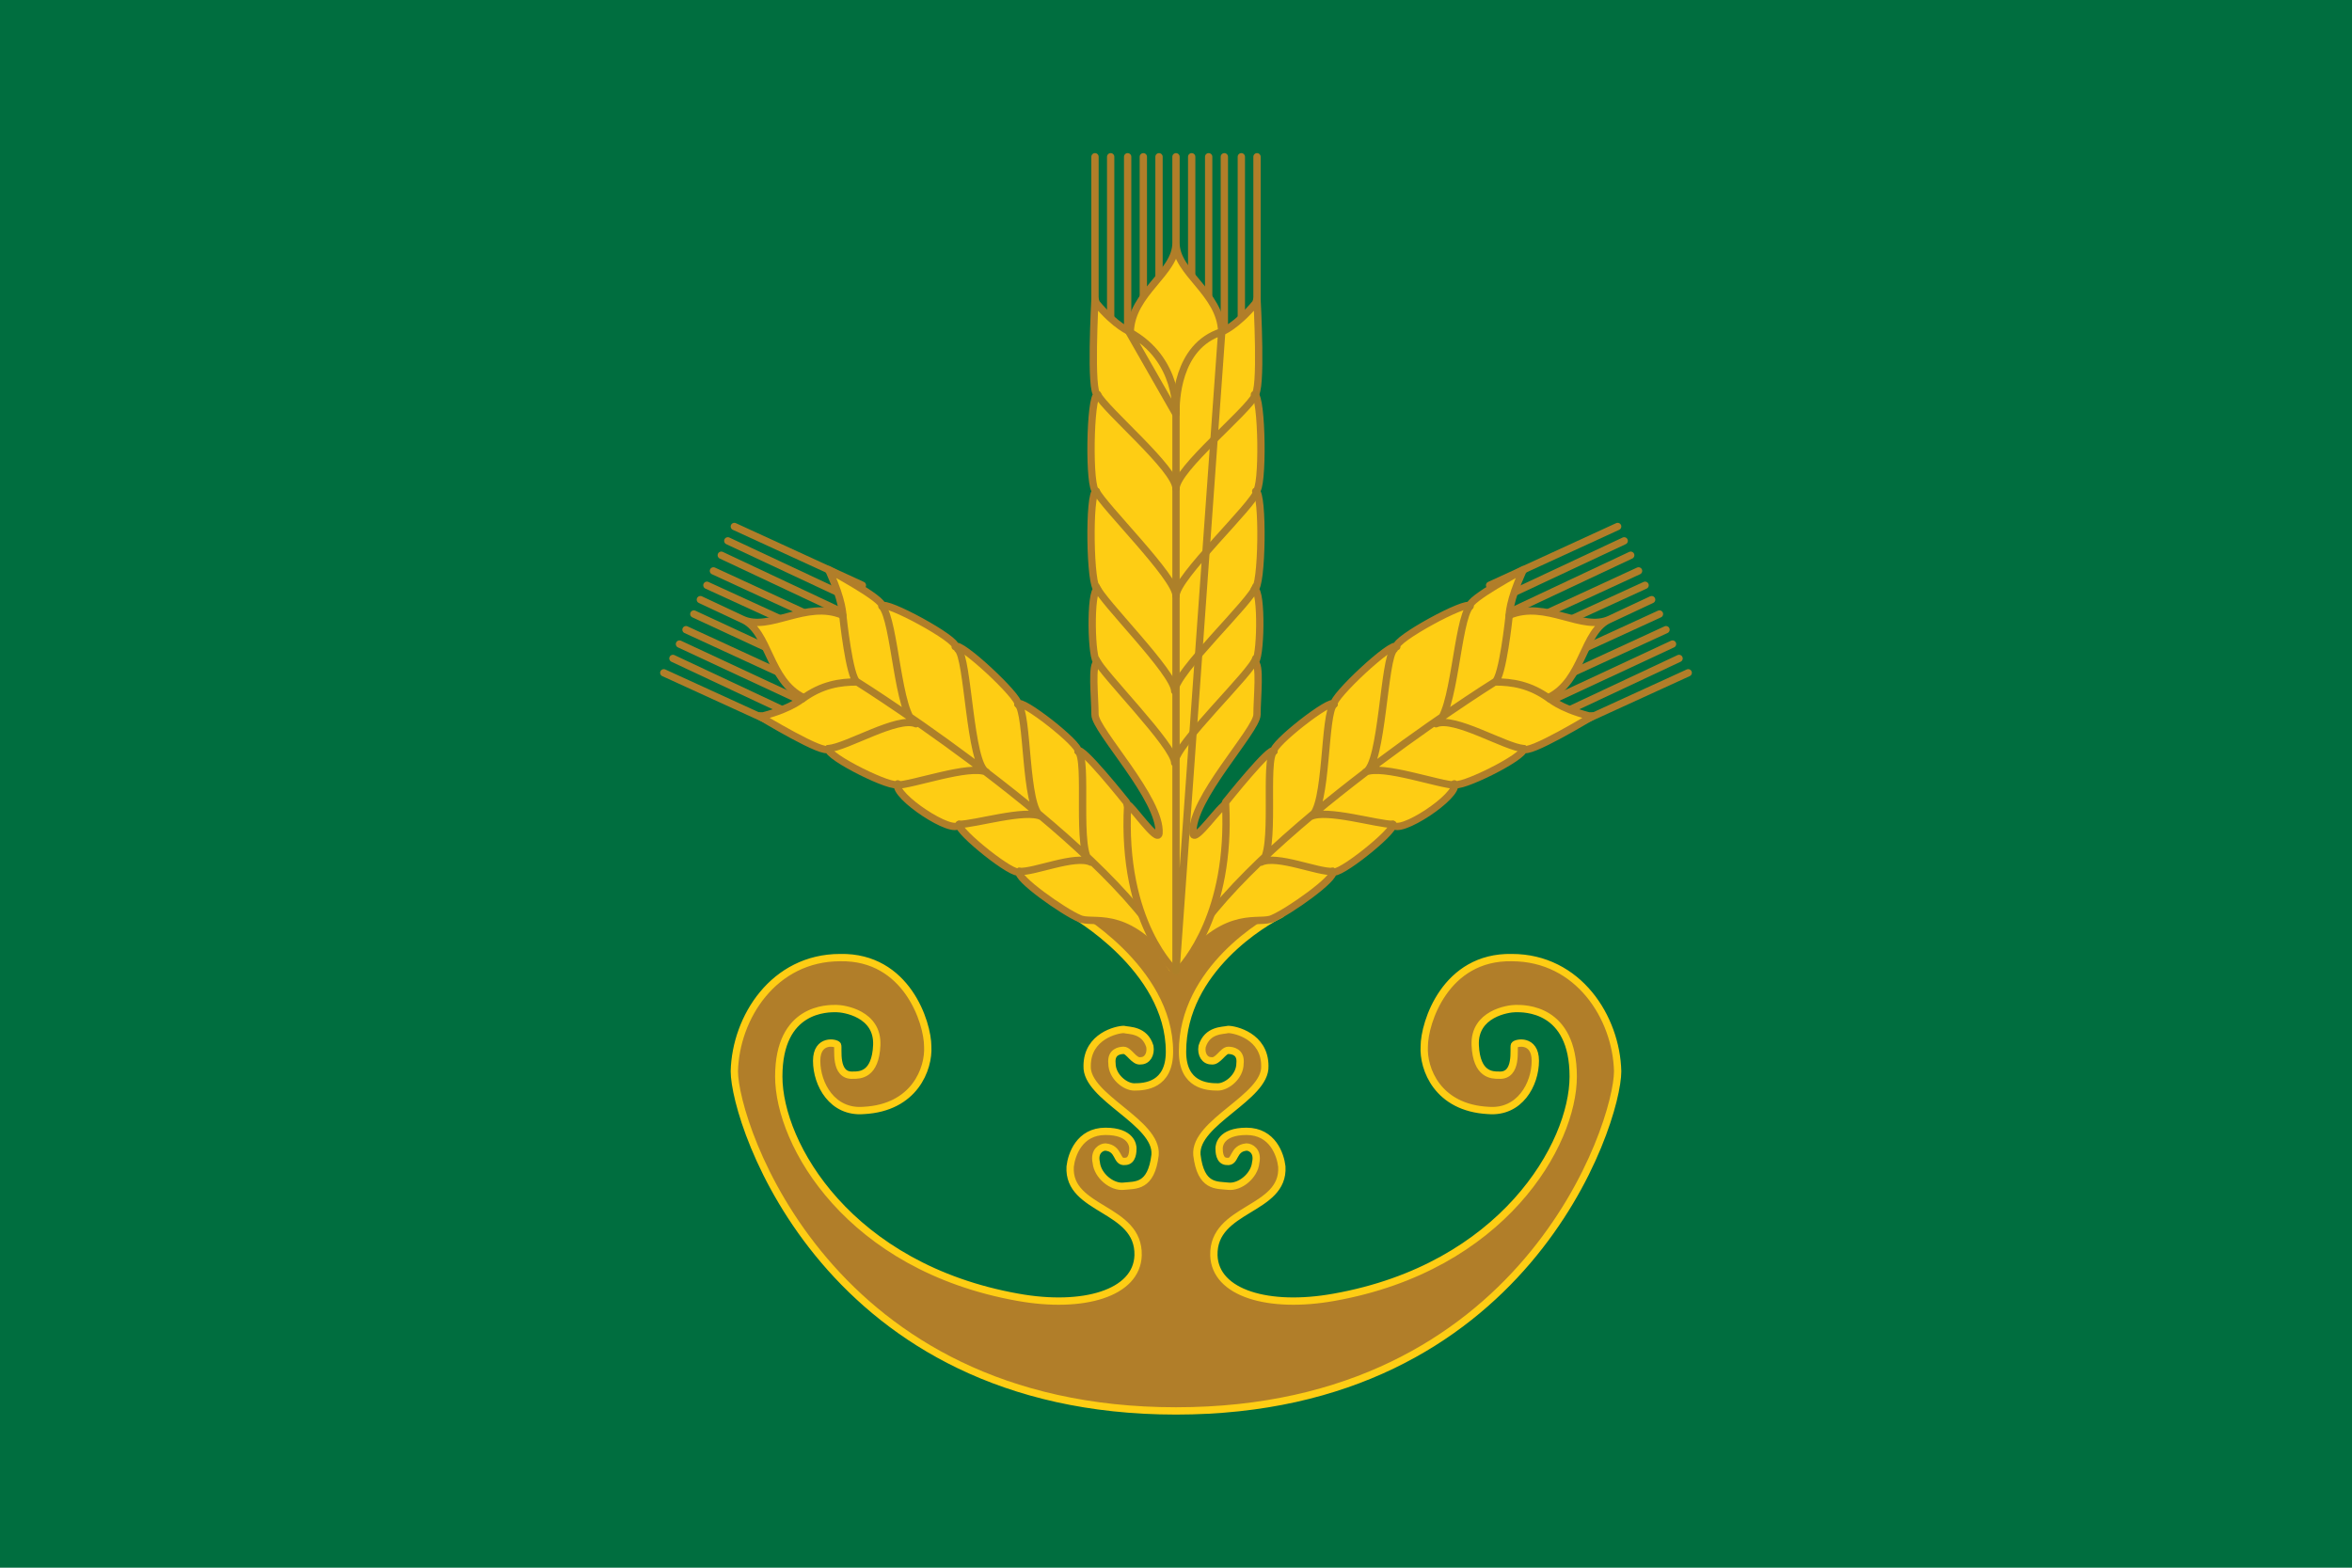 <?xml version="1.0" encoding="UTF-8"?>
<svg xmlns="http://www.w3.org/2000/svg" width="1500" height="1000" viewBox="0 0 1800 1200">
 <defs>
  <style type="text/css">
   <![CDATA[
    .str0 {stroke:#FECD14;stroke-width:5.6;stroke-linecap:round;stroke-linejoin:round}
    .str1 {stroke:#B17E29;stroke-width:5.6;stroke-linecap:round;stroke-linejoin:round}
    .str2 {stroke:#AD8029;stroke-width:5.6;stroke-linecap:round;stroke-linejoin:round}
    .fil2 {fill:none;fill-rule:nonzero}
    .fil3 {fill:#FECD14;fill-rule:nonzero}
    .fil1 {fill:#B17E29;fill-rule:nonzero}
    .fil0 {fill:#006E3F;fill-rule:nonzero}
   ]]>
  </style>
 </defs>
  <rect class="fil0" width="1800" height="1200"/>
  <path class="fil1 str0" d="M897 741c-34,-51 -79,-43 -79,-43l2 1c0,0 75,42 75,106 0,26 -19,27 -27,27 -7,0 -17,-8 -17,-18 -1,-9 6,-10 9,-10 4,0 8,9 13,8 5,0 8,-5 7,-11 -4,-13 -16,-12 -20,-13 -5,0 -28,5 -28,28 -1,24 54,43 52,68 -3,25 -15,23 -24,24 -9,1 -20,-8 -21,-18 -2,-9 4,-12 7,-12 11,1 8,12 15,11 6,0 6,-8 6,-10 0,-2 -1,-13 -21,-13 -20,0 -26,18 -27,27 -2,34 53,31 52,68 -1,29 -42,41 -92,32 -129,-23 -183,-117 -183,-169 0,-53 38,-52 44,-52 6,0 32,4 31,28 -1,23 -13,23 -18,23 -15,1 -11,-21 -12,-23 -1,-2 -16,-5 -16,12 0,18 12,40 36,38 39,-2 50,-32 49,-49 0,-18 -16,-69 -67,-68 -51,0 -80,46 -81,87 0,40 71,260 338,260l0 0c267,0 338,-220 338,-260 -1,-41 -30,-87 -81,-87 -51,-1 -67,50 -67,68 -1,17 10,47 49,49 24,2 36,-20 36,-38 0,-17 -15,-14 -16,-12 -1,2 3,24 -12,23 -5,0 -17,0 -18,-23 -1,-24 25,-28 31,-28 6,0 44,-1 44,52 0,52 -54,146 -183,169 -50,9 -91,-3 -92,-32 -1,-37 54,-34 52,-68 -1,-9 -7,-27 -27,-27 -20,0 -21,11 -21,13 0,2 0,10 6,10 7,1 4,-10 15,-11 3,0 9,3 7,12 -1,10 -12,19 -21,18 -9,-1 -21,1 -24,-24 -2,-25 53,-44 52,-68 0,-23 -23,-28 -28,-28 -4,1 -16,0 -20,13 -1,6 2,11 7,11 5,1 9,-8 13,-8 3,0 10,1 9,10 0,10 -10,18 -17,18 -8,0 -27,-1 -27,-27 0,-63 64,-100 75,-105l2 -2c0,0 -45,-8 -79,43l-6 0z"/>
  <line class="fil2 str1" x1="508" y1="515" x2="602" y2= "558" />
  <line class="fil2 str1" x1="515" y1="504" x2="613" y2= "550" />
  <line class="fil2 str1" x1="520" y1="493" x2="623" y2= "541" />
  <line class="fil2 str1" x1="525" y1="482" x2="640" y2= "535" />
  <line class="fil2 str2" x1="531" y1="470" x2="615" y2= "509" />
  <line class="fil2 str1" x1="541" y1="448" x2="613" y2= "481" />
  <line class="fil2 str1" x1="546" y1="437" x2="624" y2= "473" />
  <line class="fil2 str1" x1="552" y1="425" x2="654" y2= "473" />
  <line class="fil2 str1" x1="557" y1="414" x2="653" y2= "459" />
  <line class="fil2 str1" x1="562" y1="403" x2="660" y2= "448" />
  <path class="fil3 str1" d="M536 459l32 15c21,10 49,-15 77,-3 0,0 0,-11 -10,-33l-1 -2c0,0 43,23 41,28 2,-5 59,26 56,31 3,-5 50,39 48,44 2,-5 48,31 46,36 2,-5 37,39 37,39 0,0 27,80 38,117 3,12 -4,9 -7,5 -33,-41 -57,-28 -67,-33 -12,-5 -49,-31 -46,-36 -3,5 -48,-31 -46,-36 -4,9 -51,-22 -47,-31 -2,5 -55,-21 -53,-27 -2,6 -53,-25 -53,-25l3 0c23,-6 31,-14 31,-14 -27,-13 -26,-51 -47,-60l-32 -15z"/>
  <path class="fil2 str2" d="M645 471c0,0 5,48 11,51 5,3 202,128 243,217m-285 -204c15,-11 29,-13 42,-13m19 -58c10,11 12,84 26,90 -14,-6 -53,18 -67,19m99 -76c8,6 9,88 22,94 -13,-6 -57,10 -69,10m93 -62c8,6 5,80 18,86 -12,-6 -51,6 -63,6m91 -56c8,6 -2,79 10,85 -12,-6 -44,8 -55,7"/>
  <line class="fil2 str1" x1="1292" y1="515" x2="1198" y2= "558" />
  <line class="fil2 str1" x1="1285" y1="504" x2="1187" y2= "550" />
  <line class="fil2 str1" x1="1280" y1="493" x2="1177" y2= "541" />
  <line class="fil2 str1" x1="1275" y1="482" x2="1160" y2= "535" />
  <line class="fil2 str1" x1="1270" y1="470" x2="1185" y2= "509" />
  <line class="fil2 str2" x1="1259" y1="448" x2="1187" y2= "481" />
  <line class="fil2 str1" x1="1254" y1="437" x2="1176" y2= "473" />
  <line class="fil2 str1" x1="1248" y1="425" x2="1146" y2= "473" />
  <line class="fil2 str1" x1="1243" y1="414" x2="1147" y2= "459" />
  <line class="fil2 str1" x1="1238" y1="403" x2="1140" y2= "448" />
  <path class="fil3 str1" d="M1264 459l-32 15c-21,10 -49,-15 -77,-3 0,0 0,-11 10,-33l1 -2c0,0 -43,23 -41,28 -2,-5 -59,26 -56,31 -3,-5 -50,39 -48,44 -2,-5 -48,31 -46,36 -2,-5 -37,39 -37,39 0,0 -31,92 -40,124 -2,8 4,5 6,2 1,-1 1,-2 2,-3 34,-42 58,-29 68,-34 12,-5 49,-31 46,-36 3,5 48,-31 46,-36 4,9 51,-22 47,-31 2,5 55,-21 53,-27 2,6 53,-25 53,-25l-3 0c-23,-6 -31,-14 -31,-14 27,-13 26,-51 47,-60l32 -15z"/>
  <path class="fil2 str2" d="M1155 471c0,0 -5,48 -11,51 -5,3 -204,129 -243,218m285 -205c-15,-11 -29,-13 -42,-13m-19 -58c-10,11 -12,84 -26,90 14,-6 53,18 67,19m-99 -76c-8,6 -9,88 -22,94 13,-6 57,10 69,10m-93 -62c-8,6 -5,80 -18,86 12,-6 51,6 63,6m-91 -56c-8,6 2,79 -10,85 12,-6 44,8 55,7"/>
  <line class="fil2 str1" x1="838" y1="120" x2="838" y2= "252" />
  <line class="fil2 str1" x1="850" y1="120" x2="850" y2= "259" />
  <line class="fil2 str1" x1="863" y1="120" x2="863" y2= "264" />
  <line class="fil2 str1" x1="875" y1="120" x2="875" y2= "277" />
  <line class="fil2 str1" x1="887" y1="120" x2="887" y2= "243" />
  <line class="fil2 str1" x1="912" y1="120" x2="912" y2= "229" />
  <line class="fil2 str1" x1="925" y1="120" x2="925" y2= "236" />
  <line class="fil2 str1" x1="937" y1="120" x2="937" y2= "263" />
  <line class="fil2 str1" x1="950" y1="120" x2="950" y2= "256" />
  <line class="fil2 str1" x1="962" y1="120" x2="962" y2= "258" />
  <path class="fil3 str1" d="M900 120l0 66c0,23 34,38 35,68 0,0 11,-4 26,-22l1 -3c0,0 4,73 -2,73 6,0 7,74 1,74 6,0 5,75 -1,75 6,0 5,56 0,56 5,0 2,27 2,40 0,12 -51,65 -49,91 1,8 22,-23 25,-22 4,83 -31,122 -37,128l-1 0c0,0 -42,-37 -37,-128 2,-1 23,30 24,22 2,-26 -49,-79 -49,-91 0,-13 -3,-40 2,-40 -5,0 -6,-56 0,-56 -6,0 -7,-75 -1,-75 -6,0 -5,-74 1,-74 -6,0 -2,-73 -2,-73l1 3c15,18 26,22 26,22 1,-30 35,-45 35,-68l0 -66z"/>
  <path class="fil3 str2" d="M935 254c-35,11 -35,55 -35,61 0,6 0,428 0,428l35 -489z"/>
  <path class="fil3 str2" d="M864 254c39,21 36,63 36,63l-36 -63z"/>
  <path class="fil2 str2" d="M961 302c-6,13 -61,57 -61,72 0,-15 -54,-60 -60,-72m122 74c-2,10 -62,66 -62,80 0,-14 -56,-69 -61,-80m122 73c-2,10 -62,66 -62,80 0,-14 -56,-69 -60,-80m122 55c-2,10 -62,66 -62,80 0,-13 -56,-69 -60,-79"/>
</svg>